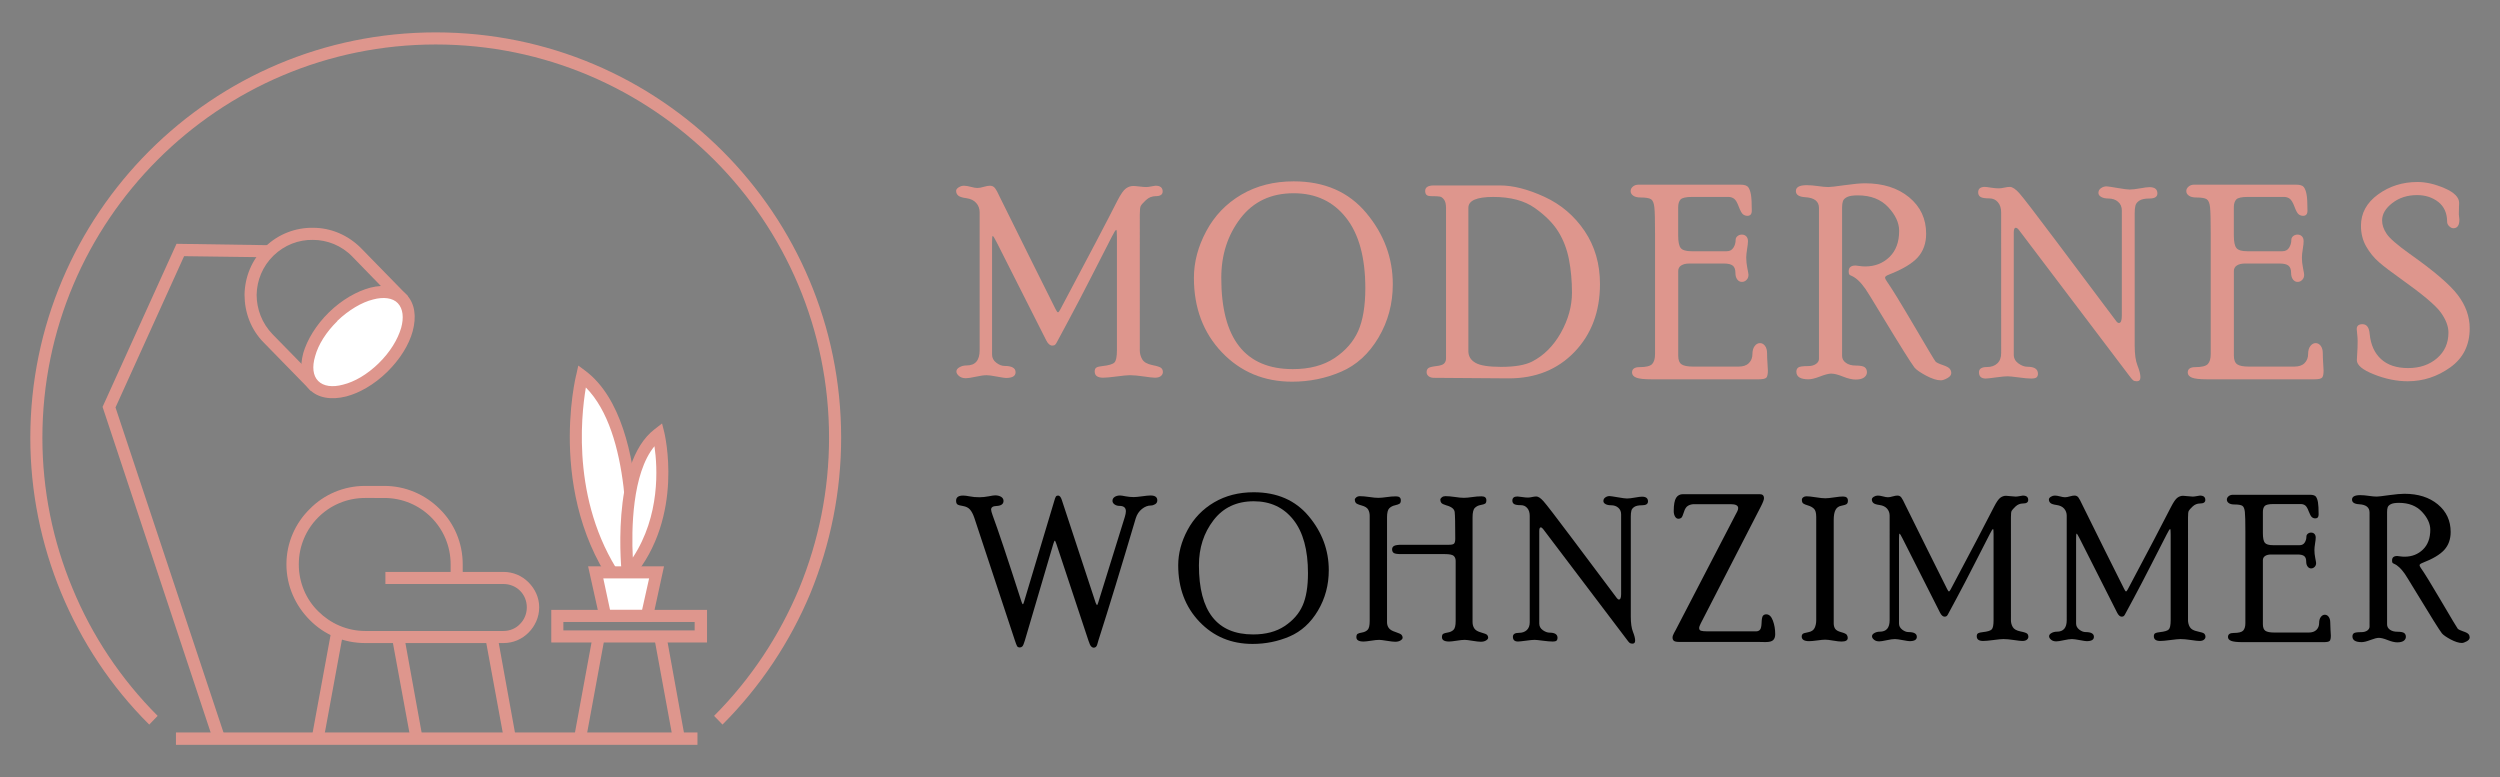 <?xml version="1.0" encoding="utf-8"?>
<!-- Generator: Adobe Illustrator 16.0.0, SVG Export Plug-In . SVG Version: 6.00 Build 0)  -->
<!DOCTYPE svg PUBLIC "-//W3C//DTD SVG 1.1//EN" "http://www.w3.org/Graphics/SVG/1.1/DTD/svg11.dtd">
<svg version="1.1" id="Calque_1" xmlns="http://www.w3.org/2000/svg" xmlns:xlink="http://www.w3.org/1999/xlink" x="0px" y="0px"
	 width="193px" height="60px" viewBox="0 0 193 60" enable-background="new 0 0 193 60" xml:space="preserve">
<rect x="0" y="0" width="193" height="60" fill="#808080" stroke="none"/>
<g>
	<g>
		<g>
			<path fill="#DE968D" d="M87.99,27.008c0,0.279,0.064,0.527,0.194,0.738c0.129,0.215,0.389,0.361,0.78,0.44
				c0.391,0.076,0.624,0.156,0.699,0.239c0.074,0.08,0.112,0.178,0.112,0.294c0,0.123-0.053,0.228-0.157,0.313
				c-0.106,0.085-0.257,0.126-0.454,0.126c-0.149,0-0.438-0.031-0.866-0.096c-0.427-0.063-0.783-0.097-1.068-0.097
				c-0.19,0-0.529,0.033-1.018,0.097c-0.489,0.064-0.839,0.096-1.049,0.096c-0.434,0-0.652-0.159-0.652-0.479
				c0-0.154,0.048-0.259,0.144-0.311c0.095-0.052,0.244-0.088,0.449-0.107c0.496-0.054,0.807-0.147,0.934-0.279
				c0.126-0.132,0.189-0.444,0.189-0.932v-8.745c0-0.374-0.019-0.561-0.052-0.561c-0.049,0-0.165,0.181-0.346,0.54l-1.579,3.087
				c-0.66,1.291-1.258,2.438-1.798,3.439c-0.541,1.003-0.829,1.541-0.867,1.615c-0.037,0.074-0.08,0.136-0.128,0.186
				c-0.047,0.046-0.123,0.068-0.224,0.068c-0.171,0-0.324-0.131-0.46-0.397l-3.81-7.539c-0.177-0.353-0.285-0.53-0.326-0.53
				c-0.034,0-0.05,0.178-0.05,0.53v8.632c0,0.253,0.108,0.459,0.326,0.627c0.218,0.166,0.429,0.248,0.633,0.248
				c0.57,0,0.856,0.163,0.856,0.485c0,0.297-0.248,0.444-0.745,0.444c-0.081,0-0.311-0.036-0.688-0.105
				c-0.377-0.073-0.644-0.108-0.801-0.108c-0.204,0-0.484,0.038-0.841,0.117c-0.357,0.078-0.611,0.116-0.76,0.116
				c-0.218,0-0.395-0.056-0.531-0.17c-0.136-0.113-0.203-0.231-0.203-0.355c0-0.125,0.08-0.232,0.239-0.323
				c0.16-0.094,0.346-0.139,0.556-0.139c0.668,0,1-0.394,1-1.173V16.386c0-0.277-0.088-0.518-0.265-0.718
				c-0.176-0.201-0.429-0.323-0.754-0.367c-0.327-0.044-0.541-0.113-0.643-0.209c-0.102-0.095-0.153-0.215-0.153-0.357
				c0-0.102,0.067-0.192,0.199-0.274c0.133-0.082,0.267-0.123,0.403-0.123c0.144,0,0.32,0.029,0.53,0.086
				c0.212,0.059,0.382,0.088,0.511,0.088s0.292-0.029,0.489-0.088c0.199-0.057,0.358-0.086,0.48-0.086
				c0.164,0,0.295,0.064,0.393,0.194c0.099,0.128,0.237,0.388,0.414,0.774l2.317,4.673l1.94,3.887
				c0.081,0.163,0.143,0.244,0.184,0.244c0.047,0,0.108-0.074,0.183-0.224c2.101-3.945,3.572-6.747,4.414-8.406
				c0.252-0.489,0.467-0.799,0.648-0.928c0.179-0.13,0.371-0.194,0.576-0.194c0.094,0,0.254,0.014,0.478,0.041
				c0.224,0.026,0.395,0.041,0.51,0.041c0.108,0,0.246-0.018,0.413-0.052c0.166-0.034,0.271-0.051,0.312-0.051
				c0.366,0,0.55,0.148,0.55,0.444c0,0.241-0.177,0.362-0.531,0.362c-0.292,0-0.548,0.104-0.765,0.31
				c-0.218,0.207-0.351,0.356-0.397,0.448c-0.048,0.093-0.072,0.312-0.072,0.657V27.008z"/>
			<path fill="#DE968D" d="M99.873,14c2.381,0,4.25,0.817,5.61,2.448c1.361,1.632,2.041,3.466,2.041,5.499
				c0,1.503-0.369,2.877-1.107,4.121s-1.699,2.122-2.887,2.631c-1.187,0.511-2.446,0.767-3.78,0.767
				c-2.169,0-3.975-0.756-5.417-2.264c-1.441-1.511-2.163-3.429-2.163-5.755c0-1.218,0.319-2.421,0.959-3.61
				c0.639-1.191,1.541-2.127,2.708-2.812C97.004,14.343,98.349,14,99.873,14z M99.811,28.496c1.282,0,2.349-0.281,3.205-0.847
				c0.854-0.566,1.465-1.264,1.834-2.089c0.367-0.829,0.553-1.931,0.553-3.308c0-2.376-0.498-4.193-1.494-5.449
				c-0.994-1.257-2.339-1.885-4.036-1.885c-1.751,0-3.12,0.646-4.109,1.937c-0.987,1.289-1.481,2.82-1.481,4.592
				C94.282,26.146,96.125,28.496,99.811,28.496z"/>
			<path fill="#DE968D" d="M115.793,14.316c1.021,0,2.17,0.294,3.445,0.882c1.275,0.589,2.305,1.468,3.096,2.639
				c0.787,1.169,1.184,2.532,1.184,4.089c0,2.122-0.652,3.866-1.957,5.234c-1.307,1.366-3.002,2.05-5.082,2.05l-5.783-0.042
				c-0.158,0-0.289-0.037-0.398-0.117c-0.109-0.081-0.164-0.189-0.164-0.324c0-0.119,0.037-0.216,0.113-0.29
				c0.074-0.077,0.277-0.132,0.611-0.172c0.332-0.035,0.545-0.107,0.637-0.211c0.094-0.104,0.139-0.237,0.139-0.392V16.08
				c0-0.306-0.049-0.526-0.148-0.662c-0.098-0.136-0.205-0.216-0.316-0.24c-0.111-0.023-0.328-0.034-0.648-0.034
				c-0.195,0-0.328-0.033-0.396-0.099s-0.102-0.168-0.102-0.305c0-0.283,0.225-0.424,0.674-0.424H115.793z M113.357,27.101
				c0,0.394,0.18,0.695,0.543,0.905c0.359,0.211,1.023,0.316,1.992,0.316c1.051,0,1.844-0.135,2.383-0.408
				c0.912-0.468,1.654-1.21,2.227-2.229c0.568-1.018,0.854-2.05,0.854-3.096c0-0.904-0.078-1.754-0.23-2.551
				c-0.154-0.799-0.43-1.519-0.828-2.16c-0.4-0.642-1.002-1.248-1.807-1.818c-0.803-0.57-1.877-0.856-3.209-0.856
				c-1.285,0-1.924,0.279-1.924,0.836V27.101z"/>
			<path fill="#DE968D" d="M134.223,28.301c0.348,0,0.613-0.089,0.793-0.273c0.18-0.182,0.271-0.415,0.271-0.698
				c0-0.257,0.059-0.464,0.174-0.615c0.115-0.15,0.25-0.227,0.406-0.227c0.158,0,0.289,0.071,0.393,0.214
				c0.105,0.142,0.158,0.334,0.158,0.569c0,0.241,0.01,0.496,0.031,0.771c0.021,0.275,0.031,0.465,0.031,0.566
				c0,0.279-0.041,0.462-0.117,0.545c-0.08,0.087-0.281,0.13-0.609,0.13h-8.25c-0.578,0-0.977-0.043-1.189-0.131
				c-0.215-0.089-0.322-0.221-0.322-0.395c0-0.276,0.195-0.414,0.582-0.414c0.496,0,0.82-0.08,0.971-0.239
				c0.148-0.161,0.223-0.414,0.223-0.76v-9.335c0-1.006-0.016-1.673-0.051-1.998c-0.035-0.327-0.119-0.537-0.254-0.628
				c-0.137-0.093-0.41-0.138-0.816-0.138c-0.244,0-0.436-0.047-0.564-0.14c-0.135-0.093-0.199-0.211-0.199-0.355
				c0-0.13,0.055-0.246,0.172-0.345c0.115-0.1,0.264-0.15,0.438-0.15h7.855c0.314,0,0.518,0.065,0.613,0.194
				s0.164,0.319,0.209,0.571c0.043,0.252,0.066,0.666,0.066,1.245c0,0.265-0.113,0.396-0.338,0.396
				c-0.129,0-0.242-0.039-0.342-0.117c-0.098-0.08-0.207-0.277-0.328-0.596c-0.115-0.318-0.24-0.522-0.365-0.612
				c-0.127-0.088-0.271-0.134-0.436-0.134h-2.801c-0.471,0-0.768,0.067-0.891,0.2c-0.121,0.133-0.182,0.332-0.182,0.599v2.157
				c0,0.505,0.066,0.837,0.203,0.997c0.135,0.16,0.412,0.24,0.828,0.24h2.721c0.225,0,0.393-0.09,0.51-0.27
				c0.117-0.181,0.174-0.383,0.174-0.607c0-0.115,0.049-0.213,0.145-0.291c0.094-0.078,0.205-0.117,0.336-0.117
				c0.135,0,0.248,0.044,0.336,0.132s0.135,0.214,0.135,0.377c0,0.143-0.025,0.348-0.068,0.614
				c-0.043,0.269-0.066,0.487-0.066,0.657c0,0.258,0.029,0.529,0.086,0.813c0.061,0.285,0.088,0.458,0.088,0.52
				c0,0.155-0.051,0.285-0.152,0.386c-0.102,0.103-0.223,0.153-0.357,0.153c-0.145,0-0.264-0.063-0.357-0.188
				c-0.096-0.126-0.143-0.298-0.143-0.516c0-0.259-0.068-0.442-0.205-0.552c-0.137-0.108-0.361-0.162-0.676-0.162h-2.697
				c-0.246,0-0.447,0.049-0.604,0.147c-0.158,0.099-0.234,0.244-0.234,0.434v6.517c0,0.342,0.086,0.568,0.26,0.685
				c0.174,0.117,0.471,0.173,0.895,0.173H134.223z"/>
			<path fill="#DE968D" d="M140.426,16.063c0-0.518-0.352-0.797-1.055-0.838c-0.488-0.027-0.729-0.186-0.729-0.475
				c0-0.303,0.277-0.454,0.834-0.454c0.264,0,0.557,0.024,0.877,0.071c0.318,0.048,0.592,0.072,0.814,0.072
				c0.15,0,0.563-0.048,1.242-0.144c0.682-0.096,1.203-0.144,1.57-0.144c1.398,0,2.535,0.362,3.41,1.084
				c0.873,0.722,1.309,1.658,1.309,2.809c0,0.735-0.217,1.344-0.646,1.824c-0.434,0.479-1.176,0.924-2.23,1.333
				c-0.197,0.075-0.297,0.153-0.297,0.235c0,0.055,0.041,0.142,0.125,0.265c0.373,0.53,1.078,1.679,2.115,3.442
				c1.035,1.766,1.586,2.687,1.656,2.765c0.066,0.076,0.248,0.168,0.541,0.266c0.293,0.099,0.479,0.196,0.557,0.294
				c0.078,0.099,0.119,0.208,0.119,0.329c0,0.153-0.105,0.289-0.309,0.399c-0.203,0.111-0.367,0.166-0.49,0.166
				c-0.313,0-0.693-0.123-1.145-0.362c-0.447-0.239-0.744-0.446-0.889-0.616c-0.264-0.34-1.133-1.726-2.605-4.156
				c-0.686-1.135-1.08-1.773-1.182-1.915c-0.369-0.53-0.73-0.87-1.082-1.02c-0.09-0.034-0.148-0.07-0.176-0.108
				s-0.041-0.118-0.041-0.243c0-0.296,0.176-0.443,0.529-0.443c0.033,0,0.129,0.011,0.283,0.034
				c0.158,0.025,0.311,0.037,0.461,0.037c0.746,0,1.371-0.242,1.871-0.726c0.502-0.483,0.752-1.158,0.752-2.023
				c0-0.613-0.281-1.225-0.846-1.83s-1.348-0.909-2.346-0.909c-0.375,0-0.648,0.043-0.822,0.127
				c-0.174,0.085-0.283,0.191-0.326,0.317s-0.066,0.291-0.066,0.495v11.443c0,0.225,0.098,0.406,0.293,0.545
				c0.195,0.143,0.449,0.212,0.764,0.212c0.342,0,0.57,0.043,0.688,0.129c0.115,0.088,0.174,0.217,0.174,0.385
				c0,0.163-0.074,0.297-0.219,0.404c-0.146,0.108-0.365,0.162-0.656,0.162c-0.266,0-0.592-0.075-0.973-0.228
				c-0.385-0.156-0.689-0.231-0.912-0.231c-0.189,0-0.475,0.073-0.855,0.22c-0.381,0.146-0.678,0.22-0.895,0.22
				c-0.625,0-0.939-0.195-0.939-0.585c0-0.151,0.053-0.259,0.152-0.329c0.104-0.072,0.355-0.107,0.762-0.107
				c0.244,0,0.441-0.054,0.598-0.163c0.156-0.108,0.234-0.242,0.234-0.397V16.063z"/>
			<path fill="#DE968D" d="M163.805,16.244c0-0.278-0.096-0.501-0.291-0.668c-0.191-0.166-0.438-0.25-0.738-0.25
				c-0.23,0-0.418-0.04-0.561-0.121c-0.143-0.08-0.217-0.185-0.217-0.313c0-0.155,0.068-0.277,0.201-0.368
				c0.131-0.092,0.277-0.137,0.43-0.137c0.084,0,0.359,0.041,0.832,0.123c0.471,0.081,0.785,0.122,0.941,0.122
				c0.201,0,0.473-0.03,0.809-0.091c0.336-0.063,0.578-0.093,0.729-0.093c0.406,0,0.611,0.161,0.611,0.484
				c0,0.262-0.205,0.393-0.613,0.393c-0.354,0-0.613,0.055-0.779,0.163c-0.168,0.109-0.27,0.24-0.307,0.394
				c-0.037,0.152-0.055,0.348-0.055,0.587v10.188c0,0.683,0.072,1.205,0.221,1.572c0.146,0.368,0.221,0.663,0.221,0.888
				c0,0.213-0.09,0.316-0.273,0.316c-0.129,0-0.227-0.026-0.297-0.083c-0.066-0.056-0.168-0.176-0.305-0.364l-8.504-11.232
				c-0.088-0.115-0.172-0.172-0.244-0.172c-0.104,0-0.154,0.127-0.154,0.386v9.41c0,0.284,0.123,0.511,0.363,0.681
				s0.469,0.253,0.686,0.253c0.547,0,0.818,0.18,0.818,0.537c0,0.111-0.029,0.199-0.092,0.269c-0.061,0.067-0.203,0.104-0.428,0.104
				c-0.217,0-0.543-0.027-0.977-0.088c-0.434-0.057-0.715-0.085-0.846-0.085c-0.176,0-0.475,0.028-0.895,0.085
				c-0.422,0.061-0.686,0.088-0.795,0.088c-0.346,0-0.52-0.162-0.52-0.485c0-0.268,0.205-0.403,0.613-0.403
				c0.332,0,0.6-0.091,0.799-0.278c0.203-0.186,0.301-0.453,0.301-0.798V16.404c0-0.332-0.082-0.596-0.254-0.793
				c-0.17-0.197-0.383-0.295-0.641-0.295c-0.348,0-0.582-0.037-0.699-0.114c-0.121-0.075-0.18-0.192-0.18-0.35
				c0-0.283,0.172-0.424,0.518-0.424c0.063,0,0.215,0.019,0.457,0.057c0.246,0.037,0.451,0.057,0.611,0.057
				c0.123,0,0.268-0.02,0.434-0.057c0.166-0.038,0.305-0.057,0.422-0.057c0.197,0,0.441,0.16,0.729,0.479
				c0.287,0.32,1.277,1.607,2.967,3.862l4.512,6.014c0.074,0.103,0.146,0.152,0.217,0.152c0.148,0,0.223-0.184,0.223-0.551V16.244z"
				/>
			<path fill="#DE968D" d="M177.123,28.301c0.348,0,0.611-0.089,0.793-0.273c0.18-0.182,0.271-0.415,0.271-0.698
				c0-0.257,0.057-0.464,0.172-0.615c0.117-0.15,0.252-0.227,0.41-0.227c0.156,0,0.285,0.071,0.393,0.214
				c0.105,0.142,0.158,0.334,0.158,0.569c0,0.241,0.01,0.496,0.029,0.771c0.02,0.275,0.031,0.465,0.031,0.566
				c0,0.279-0.039,0.462-0.117,0.545c-0.08,0.087-0.281,0.13-0.607,0.13h-8.254c-0.578,0-0.975-0.043-1.186-0.131
				c-0.217-0.089-0.322-0.221-0.322-0.395c0-0.276,0.193-0.414,0.582-0.414c0.494,0,0.818-0.08,0.969-0.239
				c0.148-0.161,0.223-0.414,0.223-0.76v-9.335c0-1.006-0.016-1.673-0.051-1.998c-0.033-0.327-0.119-0.537-0.256-0.628
				c-0.135-0.093-0.406-0.138-0.814-0.138c-0.246,0-0.434-0.047-0.566-0.14s-0.199-0.211-0.199-0.355
				c0-0.13,0.059-0.246,0.174-0.345c0.115-0.1,0.262-0.15,0.439-0.15h7.854c0.314,0,0.518,0.065,0.611,0.194
				s0.166,0.319,0.209,0.571c0.047,0.252,0.068,0.666,0.068,1.245c0,0.265-0.113,0.396-0.338,0.396
				c-0.129,0-0.242-0.039-0.342-0.117c-0.1-0.08-0.209-0.277-0.326-0.596c-0.119-0.318-0.242-0.522-0.369-0.612
				c-0.125-0.088-0.271-0.134-0.434-0.134h-2.801c-0.471,0-0.768,0.067-0.889,0.2c-0.123,0.133-0.186,0.332-0.186,0.599v2.157
				c0,0.505,0.068,0.837,0.207,0.997c0.135,0.16,0.41,0.24,0.826,0.24h2.721c0.223,0,0.395-0.09,0.512-0.27
				c0.113-0.181,0.174-0.383,0.174-0.607c0-0.115,0.045-0.213,0.141-0.291s0.209-0.117,0.338-0.117c0.137,0,0.248,0.044,0.336,0.132
				s0.133,0.214,0.133,0.377c0,0.143-0.021,0.348-0.066,0.614c-0.043,0.269-0.066,0.487-0.066,0.657
				c0,0.258,0.027,0.529,0.088,0.813c0.057,0.285,0.086,0.458,0.086,0.52c0,0.155-0.051,0.285-0.154,0.386
				c-0.1,0.103-0.219,0.153-0.355,0.153c-0.143,0-0.262-0.063-0.355-0.188c-0.096-0.126-0.145-0.298-0.145-0.516
				c0-0.259-0.068-0.442-0.205-0.552c-0.135-0.108-0.361-0.162-0.676-0.162h-2.697c-0.246,0-0.447,0.049-0.604,0.147
				c-0.158,0.099-0.236,0.244-0.236,0.434v6.517c0,0.342,0.088,0.568,0.262,0.685c0.174,0.117,0.473,0.173,0.893,0.173H177.123z"/>
			<path fill="#DE968D" d="M183.898,17.017c0,0.34,0.115,0.685,0.35,1.033c0.232,0.351,0.83,0.868,1.791,1.555
				c1.857,1.311,3.094,2.367,3.705,3.173c0.611,0.805,0.916,1.663,0.916,2.572c0,1.292-0.498,2.293-1.496,3.01
				c-1.004,0.717-2.098,1.074-3.287,1.074c-0.842,0-1.709-0.174-2.596-0.526c-0.889-0.348-1.332-0.717-1.332-1.104
				c0-0.097,0.012-0.274,0.029-0.537c0.021-0.261,0.031-0.589,0.031-0.984c0-0.136-0.012-0.302-0.035-0.495
				s-0.035-0.321-0.035-0.382c0-0.251,0.148-0.378,0.443-0.378c0.33,0,0.516,0.253,0.557,0.755c0.08,0.831,0.373,1.476,0.877,1.938
				c0.504,0.462,1.199,0.695,2.092,0.695c0.896,0,1.641-0.254,2.229-0.759c0.588-0.508,0.883-1.167,0.883-1.983
				c0-0.488-0.197-1.007-0.596-1.558c-0.396-0.55-1.438-1.423-3.119-2.618c-0.693-0.489-1.24-0.906-1.637-1.249
				s-0.73-0.751-0.998-1.22c-0.27-0.469-0.404-1.002-0.404-1.602c0-0.973,0.441-1.778,1.32-2.418
				c0.881-0.639,1.895-0.959,3.047-0.959c0.652,0,1.352,0.162,2.096,0.484c0.746,0.324,1.117,0.703,1.117,1.139
				c0,0.061-0.006,0.157-0.012,0.29s-0.012,0.328-0.012,0.587c0,0.067,0.016,0.2,0.043,0.398c0,0.447-0.154,0.672-0.463,0.672
				c-0.111,0-0.219-0.052-0.326-0.157s-0.158-0.218-0.158-0.341c0-0.664-0.229-1.173-0.678-1.529
				c-0.449-0.354-1.002-0.532-1.648-0.532c-0.74,0-1.375,0.204-1.902,0.611S183.898,16.527,183.898,17.017z"/>
		</g>
		<g>
			<path d="M84.588,46.546l0.092,0.17c0.031,0,0.063-0.062,0.099-0.185l2.055-6.617c0.056-0.183,0.084-0.329,0.084-0.444
				c0-0.277-0.164-0.416-0.495-0.416c-0.149,0-0.276-0.038-0.382-0.115c-0.105-0.076-0.158-0.169-0.158-0.275
				c0-0.128,0.057-0.229,0.17-0.303c0.111-0.073,0.25-0.11,0.416-0.11c0.078,0,0.218,0.021,0.423,0.063
				c0.206,0.039,0.417,0.06,0.632,0.06c0.14,0,0.354-0.021,0.644-0.06c0.291-0.042,0.507-0.063,0.651-0.063
				c0.349,0,0.524,0.125,0.524,0.374c0,0.133-0.055,0.234-0.166,0.299c-0.111,0.066-0.221,0.1-0.329,0.1
				c-0.237,0-0.467,0.088-0.692,0.268c-0.223,0.179-0.382,0.416-0.475,0.713c-1.107,3.741-2.068,6.883-2.881,9.425l-0.093,0.324
				C84.663,49.916,84.572,50,84.439,50c-0.072,0-0.14-0.031-0.201-0.094c-0.063-0.062-0.131-0.211-0.208-0.447l-2.476-7.464
				c-0.057-0.169-0.098-0.253-0.124-0.253s-0.064,0.084-0.116,0.253l-2.198,7.464c-0.072,0.24-0.135,0.388-0.19,0.444
				c-0.056,0.054-0.121,0.08-0.192,0.08c-0.106,0-0.179-0.035-0.216-0.104c-0.04-0.067-0.097-0.221-0.173-0.451l-3.128-9.456
				c-0.098-0.283-0.209-0.495-0.336-0.637c-0.126-0.142-0.302-0.229-0.529-0.268c-0.228-0.034-0.374-0.077-0.44-0.127
				c-0.067-0.05-0.101-0.145-0.101-0.284c0-0.266,0.183-0.398,0.547-0.398c0.124,0,0.294,0.021,0.512,0.064
				c0.219,0.045,0.469,0.066,0.752,0.066c0.216,0,0.449-0.025,0.701-0.072c0.251-0.05,0.418-0.074,0.5-0.074
				c0.186,0,0.339,0.039,0.463,0.113c0.124,0.077,0.186,0.183,0.186,0.316c0,0.242-0.181,0.374-0.541,0.391
				c-0.279,0.008-0.417,0.101-0.417,0.277c0,0.082,0.041,0.236,0.123,0.462c0.381,1.019,1.125,3.237,2.228,6.667
				c0.041,0.118,0.074,0.178,0.1,0.178c0.025,0,0.053-0.053,0.084-0.163l2.34-7.809c0.046-0.169,0.087-0.282,0.124-0.336
				c0.036-0.053,0.093-0.081,0.17-0.081c0.118,0,0.213,0.11,0.286,0.331L84.588,46.546z"/>
			<path d="M96.789,38.002c1.803,0,3.218,0.618,4.249,1.854c1.03,1.235,1.544,2.623,1.544,4.164c0,1.138-0.277,2.178-0.836,3.12
				s-1.289,1.606-2.187,1.992c-0.899,0.387-1.852,0.579-2.862,0.579c-1.642,0-3.009-0.57-4.101-1.713
				c-1.092-1.144-1.638-2.597-1.638-4.357c0-0.922,0.242-1.835,0.726-2.736c0.484-0.899,1.168-1.608,2.051-2.126
				C94.618,38.261,95.636,38.002,96.789,38.002z M96.743,48.979c0.97,0,1.78-0.214,2.426-0.642c0.647-0.429,1.111-0.956,1.389-1.582
				c0.28-0.626,0.418-1.461,0.418-2.503c0-1.8-0.376-3.176-1.129-4.127c-0.754-0.951-1.772-1.427-3.057-1.427
				c-1.326,0-2.362,0.49-3.11,1.467c-0.749,0.976-1.123,2.135-1.123,3.477C92.556,47.2,93.952,48.979,96.743,48.979z"/>
			<path d="M107.078,48.038c0,0.159,0.041,0.303,0.127,0.431c0.084,0.13,0.258,0.236,0.521,0.32c0.262,0.087,0.42,0.159,0.475,0.223
				c0.053,0.063,0.082,0.135,0.082,0.219c0,0.073-0.055,0.145-0.162,0.212c-0.109,0.067-0.244,0.101-0.408,0.101
				c-0.129,0-0.342-0.024-0.637-0.072c-0.295-0.049-0.494-0.074-0.598-0.074c-0.154,0-0.365,0.021-0.637,0.066
				c-0.268,0.042-0.461,0.063-0.574,0.063c-0.369,0-0.555-0.11-0.555-0.335c0-0.129,0.031-0.217,0.094-0.259
				c0.063-0.04,0.178-0.076,0.348-0.104c0.17-0.027,0.311-0.095,0.42-0.199c0.111-0.105,0.166-0.334,0.166-0.684v-8.128
				c0-0.175-0.037-0.335-0.115-0.474c-0.078-0.142-0.244-0.248-0.498-0.318c-0.256-0.069-0.408-0.137-0.461-0.205
				c-0.051-0.068-0.076-0.147-0.076-0.243c0-0.061,0.039-0.123,0.115-0.184c0.078-0.058,0.17-0.089,0.277-0.089
				c0.201,0,0.445,0.023,0.732,0.064c0.289,0.044,0.518,0.065,0.686,0.065c0.176,0,0.391-0.02,0.645-0.057
				c0.254-0.039,0.496-0.058,0.729-0.058c0.246,0,0.369,0.102,0.369,0.304c0,0.13-0.031,0.218-0.098,0.262
				c-0.063,0.044-0.182,0.086-0.357,0.126c-0.176,0.038-0.32,0.115-0.438,0.231c-0.115,0.115-0.172,0.349-0.172,0.698V48.038z
				 M113.682,48.038c0,0.175,0.043,0.331,0.131,0.47c0.088,0.14,0.264,0.246,0.525,0.317c0.264,0.072,0.42,0.136,0.471,0.194
				c0.051,0.058,0.078,0.127,0.078,0.211c0,0.073-0.057,0.145-0.162,0.212c-0.107,0.067-0.244,0.101-0.408,0.101
				c-0.129,0-0.342-0.024-0.637-0.072c-0.295-0.049-0.494-0.074-0.598-0.074c-0.154,0-0.365,0.021-0.635,0.066
				c-0.27,0.042-0.461,0.063-0.574,0.063c-0.369,0-0.555-0.11-0.555-0.335c0-0.129,0.031-0.217,0.096-0.259
				c0.064-0.04,0.184-0.076,0.359-0.104c0.176-0.027,0.318-0.095,0.432-0.199c0.115-0.108,0.172-0.334,0.172-0.686v-4.642
				c0-0.165-0.051-0.293-0.152-0.388c-0.102-0.09-0.328-0.137-0.686-0.137h-3.395c-0.287,0-0.473-0.031-0.553-0.092
				c-0.082-0.061-0.121-0.154-0.121-0.276c0-0.121,0.053-0.212,0.158-0.267c0.107-0.056,0.299-0.085,0.578-0.085h3.666
				c0.201,0,0.332-0.032,0.387-0.097c0.057-0.063,0.086-0.188,0.086-0.365c0-1.135-0.014-1.82-0.043-2.062
				c-0.029-0.239-0.244-0.412-0.646-0.519c-0.209-0.063-0.34-0.128-0.389-0.196c-0.049-0.067-0.074-0.147-0.074-0.242
				c0-0.061,0.039-0.123,0.117-0.184c0.076-0.06,0.17-0.089,0.277-0.089c0.199,0,0.443,0.023,0.732,0.064
				c0.287,0.044,0.514,0.065,0.686,0.065c0.176,0,0.389-0.02,0.643-0.057c0.254-0.039,0.498-0.058,0.73-0.058
				c0.246,0,0.369,0.102,0.369,0.304c0,0.13-0.031,0.217-0.094,0.259c-0.063,0.041-0.18,0.077-0.355,0.108
				c-0.174,0.031-0.32,0.104-0.439,0.22c-0.119,0.116-0.178,0.361-0.178,0.73V48.038z"/>
			<path d="M125.15,39.701c0-0.211-0.074-0.378-0.221-0.505c-0.146-0.128-0.332-0.19-0.561-0.19c-0.174,0-0.316-0.03-0.424-0.092
				c-0.109-0.058-0.162-0.14-0.162-0.235c0-0.118,0.049-0.21,0.15-0.279c0.1-0.069,0.209-0.103,0.326-0.103
				c0.063,0,0.271,0.031,0.629,0.092c0.355,0.063,0.594,0.095,0.713,0.095c0.156,0,0.357-0.025,0.613-0.071
				c0.254-0.048,0.438-0.069,0.551-0.069c0.307,0,0.461,0.122,0.461,0.364c0,0.201-0.154,0.299-0.461,0.299
				c-0.27,0-0.465,0.042-0.592,0.124c-0.127,0.083-0.205,0.183-0.23,0.298c-0.029,0.117-0.045,0.264-0.045,0.445v7.715
				c0,0.515,0.055,0.912,0.168,1.189c0.111,0.279,0.168,0.505,0.168,0.673c0,0.16-0.068,0.239-0.207,0.239
				c-0.096,0-0.172-0.021-0.223-0.063c-0.053-0.042-0.129-0.137-0.23-0.277l-6.441-8.504c-0.066-0.088-0.129-0.132-0.186-0.132
				c-0.078,0-0.115,0.098-0.115,0.294v7.125c0,0.216,0.092,0.387,0.273,0.515c0.184,0.128,0.357,0.192,0.523,0.192
				c0.41,0,0.615,0.135,0.615,0.406c0,0.083-0.023,0.151-0.068,0.203c-0.047,0.053-0.154,0.077-0.324,0.077
				c-0.164,0-0.41-0.021-0.738-0.063c-0.332-0.045-0.543-0.066-0.643-0.066c-0.133,0-0.357,0.021-0.676,0.066
				c-0.32,0.042-0.52,0.063-0.604,0.063c-0.26,0-0.393-0.12-0.393-0.367c0-0.202,0.156-0.304,0.465-0.304
				c0.252,0,0.453-0.07,0.607-0.211c0.15-0.141,0.227-0.343,0.227-0.604v-8.218c0-0.251-0.064-0.452-0.193-0.601
				S117.611,39,117.418,39c-0.264,0-0.441-0.029-0.529-0.088c-0.09-0.055-0.135-0.146-0.135-0.264c0-0.215,0.131-0.32,0.393-0.32
				c0.045,0,0.162,0.014,0.348,0.041c0.184,0.028,0.338,0.043,0.459,0.043c0.094,0,0.203-0.015,0.328-0.043
				c0.127-0.027,0.232-0.041,0.32-0.041c0.15,0,0.334,0.119,0.551,0.362c0.219,0.241,0.967,1.216,2.25,2.925l3.414,4.553
				c0.057,0.076,0.111,0.116,0.164,0.116c0.113,0,0.17-0.141,0.17-0.417V39.701z"/>
			<path d="M135.561,48.741c0.129,0,0.232-0.041,0.305-0.121c0.076-0.079,0.119-0.263,0.129-0.549
				c0.008-0.285,0.047-0.465,0.107-0.537c0.063-0.071,0.146-0.108,0.254-0.108c0.219,0,0.389,0.16,0.508,0.478
				c0.121,0.318,0.182,0.671,0.182,1.056c0,0.199-0.051,0.35-0.154,0.453c-0.104,0.103-0.297,0.154-0.58,0.154
				c-0.057,0-0.143-0.001-0.26-0.003c-0.113-0.003-0.201-0.006-0.256-0.006h-6.127c-0.232,0-0.381-0.029-0.449-0.088
				c-0.066-0.061-0.1-0.144-0.1-0.245c0-0.1,0.037-0.214,0.111-0.348c0.076-0.131,0.121-0.214,0.135-0.246l4.635-8.93
				c0.012-0.025,0.043-0.089,0.102-0.191c0.057-0.103,0.084-0.198,0.084-0.287c0-0.2-0.195-0.301-0.584-0.301h-2.814
				c-0.174,0-0.332,0.04-0.471,0.121c-0.139,0.078-0.246,0.242-0.32,0.489c-0.076,0.248-0.143,0.396-0.203,0.444
				c-0.059,0.048-0.129,0.073-0.215,0.073c-0.113,0-0.205-0.06-0.268-0.174c-0.066-0.115-0.1-0.254-0.1-0.414
				c0-0.492,0.063-0.835,0.182-1.027c0.121-0.189,0.299-0.284,0.531-0.284h5.922c0.223,0,0.332,0.104,0.332,0.315
				c0,0.114-0.08,0.324-0.238,0.633l-4.641,9.023c-0.084,0.165-0.125,0.284-0.125,0.362c0,0.114,0.049,0.185,0.15,0.213
				s0.256,0.044,0.469,0.044H135.561z"/>
			<path d="M140.211,39.886c0-0.3-0.059-0.503-0.176-0.614c-0.113-0.11-0.264-0.192-0.445-0.246
				c-0.184-0.054-0.311-0.105-0.381-0.158c-0.068-0.052-0.104-0.146-0.104-0.282c0-0.078,0.035-0.143,0.104-0.194
				c0.07-0.053,0.152-0.078,0.244-0.078c0.158,0,0.4,0.025,0.725,0.076c0.322,0.053,0.568,0.077,0.738,0.077
				c0.156,0,0.383-0.022,0.684-0.069s0.525-0.068,0.676-0.068c0.254,0,0.383,0.105,0.383,0.32c0,0.129-0.031,0.219-0.102,0.265
				c-0.064,0.047-0.201,0.091-0.408,0.13c-0.205,0.037-0.355,0.146-0.447,0.322c-0.094,0.178-0.139,0.435-0.139,0.773v7.994
				c0,0.148,0.033,0.279,0.104,0.396s0.225,0.206,0.463,0.271c0.24,0.063,0.387,0.132,0.438,0.202
				c0.051,0.068,0.078,0.149,0.078,0.245c0,0.188-0.16,0.28-0.479,0.28c-0.145,0-0.355-0.023-0.633-0.071
				c-0.277-0.049-0.488-0.074-0.633-0.074c-0.135,0-0.338,0.02-0.611,0.059c-0.275,0.037-0.48,0.056-0.621,0.056
				c-0.387,0-0.578-0.12-0.578-0.366c0-0.066,0.021-0.127,0.063-0.18c0.041-0.052,0.188-0.101,0.438-0.144
				c0.248-0.045,0.414-0.154,0.498-0.331c0.082-0.178,0.123-0.375,0.123-0.599V39.886z"/>
			<path d="M155.242,47.854c0,0.209,0.047,0.396,0.146,0.559c0.096,0.163,0.293,0.271,0.59,0.332
				c0.297,0.059,0.473,0.119,0.529,0.182c0.057,0.061,0.084,0.137,0.084,0.223c0,0.094-0.039,0.172-0.119,0.236
				s-0.193,0.096-0.342,0.096c-0.115,0-0.334-0.022-0.656-0.072c-0.324-0.049-0.594-0.074-0.809-0.074
				c-0.146,0-0.4,0.025-0.771,0.074c-0.371,0.05-0.635,0.072-0.795,0.072c-0.328,0-0.494-0.12-0.494-0.363
				c0-0.116,0.037-0.195,0.109-0.234s0.184-0.065,0.34-0.082c0.375-0.041,0.611-0.109,0.707-0.213
				c0.096-0.098,0.143-0.335,0.143-0.705v-6.621c0-0.282-0.012-0.424-0.041-0.424c-0.037,0-0.123,0.137-0.26,0.408l-1.197,2.338
				c-0.498,0.979-0.951,1.846-1.359,2.605c-0.41,0.759-0.629,1.165-0.656,1.221c-0.029,0.058-0.061,0.104-0.096,0.14
				c-0.039,0.036-0.094,0.055-0.172,0.055c-0.129,0-0.244-0.103-0.348-0.302l-2.885-5.707c-0.133-0.269-0.217-0.402-0.246-0.402
				c-0.027,0-0.041,0.134-0.041,0.402v6.535c0,0.191,0.084,0.348,0.248,0.475c0.166,0.126,0.324,0.188,0.479,0.188
				c0.434,0,0.65,0.124,0.65,0.368c0,0.224-0.188,0.334-0.564,0.334c-0.063,0-0.234-0.024-0.521-0.079
				c-0.285-0.055-0.488-0.082-0.605-0.082c-0.156,0-0.369,0.03-0.639,0.089c-0.271,0.059-0.461,0.089-0.574,0.089
				c-0.164,0-0.299-0.041-0.402-0.128c-0.104-0.086-0.156-0.175-0.156-0.269c0-0.095,0.063-0.177,0.184-0.246
				c0.119-0.07,0.262-0.106,0.42-0.106c0.506,0,0.758-0.297,0.758-0.888V39.81c0-0.21-0.066-0.393-0.201-0.546
				c-0.135-0.15-0.326-0.242-0.572-0.276c-0.246-0.033-0.41-0.087-0.486-0.158c-0.076-0.072-0.115-0.161-0.115-0.271
				c0-0.075,0.051-0.146,0.15-0.209c0.102-0.062,0.201-0.092,0.307-0.092c0.107,0,0.24,0.021,0.4,0.064
				c0.16,0.045,0.289,0.066,0.387,0.066c0.1,0,0.223-0.021,0.369-0.066c0.15-0.043,0.273-0.064,0.365-0.064
				c0.123,0,0.223,0.049,0.297,0.146c0.076,0.1,0.18,0.295,0.314,0.588l1.754,3.539l1.469,2.942
				c0.061,0.123,0.107,0.185,0.139,0.185c0.037,0,0.082-0.056,0.141-0.169c1.588-2.987,2.703-5.109,3.342-6.366
				c0.189-0.37,0.354-0.604,0.488-0.701c0.137-0.1,0.283-0.147,0.436-0.147c0.074,0,0.195,0.011,0.365,0.031
				s0.297,0.031,0.385,0.031c0.084,0,0.186-0.015,0.314-0.039c0.125-0.026,0.203-0.039,0.234-0.039c0.279,0,0.416,0.111,0.416,0.337
				c0,0.181-0.131,0.272-0.4,0.272c-0.223,0-0.414,0.078-0.58,0.233c-0.164,0.158-0.266,0.272-0.301,0.341
				c-0.037,0.07-0.053,0.235-0.053,0.498V47.854z"/>
			<path d="M168.912,47.854c0,0.209,0.049,0.396,0.146,0.559s0.295,0.271,0.592,0.332c0.295,0.059,0.471,0.119,0.529,0.182
				c0.055,0.061,0.084,0.137,0.084,0.223c0,0.094-0.039,0.172-0.121,0.236c-0.078,0.064-0.193,0.096-0.342,0.096
				c-0.113,0-0.332-0.022-0.654-0.072c-0.324-0.049-0.594-0.074-0.811-0.074c-0.145,0-0.402,0.025-0.77,0.074
				c-0.371,0.05-0.637,0.072-0.795,0.072c-0.328,0-0.494-0.12-0.494-0.363c0-0.116,0.037-0.195,0.109-0.234s0.184-0.065,0.34-0.082
				c0.375-0.041,0.611-0.109,0.705-0.213c0.096-0.098,0.145-0.335,0.145-0.705v-6.621c0-0.282-0.012-0.424-0.041-0.424
				c-0.037,0-0.123,0.137-0.26,0.408l-1.197,2.338c-0.498,0.979-0.953,1.846-1.359,2.605c-0.41,0.759-0.629,1.165-0.658,1.221
				c-0.027,0.058-0.061,0.104-0.096,0.14c-0.037,0.036-0.094,0.055-0.17,0.055c-0.129,0-0.244-0.103-0.348-0.302l-2.885-5.707
				c-0.135-0.269-0.217-0.402-0.246-0.402c-0.027,0-0.041,0.134-0.041,0.402v6.535c0,0.191,0.084,0.348,0.248,0.475
				c0.166,0.126,0.324,0.188,0.479,0.188c0.434,0,0.65,0.124,0.65,0.368c0,0.224-0.188,0.334-0.566,0.334
				c-0.061,0-0.236-0.024-0.52-0.079c-0.287-0.055-0.49-0.082-0.607-0.082c-0.154,0-0.367,0.03-0.637,0.089
				c-0.271,0.059-0.463,0.089-0.574,0.089c-0.166,0-0.301-0.041-0.402-0.128c-0.104-0.086-0.156-0.175-0.156-0.269
				c0-0.095,0.063-0.177,0.184-0.246c0.119-0.07,0.262-0.106,0.42-0.106c0.504,0,0.758-0.297,0.758-0.888V39.81
				c0-0.21-0.068-0.393-0.201-0.546c-0.135-0.15-0.326-0.242-0.572-0.276c-0.246-0.033-0.41-0.087-0.486-0.158
				c-0.078-0.072-0.117-0.161-0.117-0.271c0-0.075,0.051-0.146,0.152-0.209c0.1-0.062,0.201-0.092,0.303-0.092
				c0.109,0,0.244,0.021,0.402,0.064c0.158,0.045,0.291,0.066,0.389,0.066s0.221-0.021,0.369-0.066
				c0.15-0.043,0.271-0.064,0.363-0.064c0.123,0,0.225,0.049,0.299,0.146c0.074,0.1,0.178,0.295,0.314,0.588l1.752,3.539
				l1.471,2.942c0.061,0.123,0.107,0.185,0.139,0.185c0.037,0,0.082-0.056,0.141-0.169c1.588-2.987,2.701-5.109,3.34-6.366
				c0.191-0.37,0.354-0.604,0.49-0.701c0.137-0.1,0.281-0.147,0.436-0.147c0.074,0,0.193,0.011,0.363,0.031s0.299,0.031,0.387,0.031
				c0.082,0,0.186-0.015,0.311-0.039c0.129-0.026,0.205-0.039,0.236-0.039c0.279,0,0.418,0.111,0.418,0.337
				c0,0.181-0.135,0.272-0.402,0.272c-0.221,0-0.414,0.078-0.578,0.233c-0.166,0.158-0.266,0.272-0.301,0.341
				c-0.037,0.07-0.055,0.235-0.055,0.498V47.854z"/>
			<path d="M178.23,48.832c0.264,0,0.463-0.069,0.602-0.208c0.137-0.137,0.205-0.314,0.205-0.53c0-0.193,0.043-0.348,0.131-0.463
				c0.088-0.116,0.189-0.173,0.309-0.173s0.217,0.053,0.297,0.162c0.08,0.107,0.121,0.251,0.121,0.432s0.008,0.375,0.021,0.583
				c0.018,0.209,0.025,0.352,0.025,0.431c0,0.21-0.031,0.348-0.09,0.411c-0.061,0.064-0.213,0.097-0.459,0.097h-6.25
				c-0.438,0-0.738-0.033-0.898-0.1C172.08,49.408,172,49.308,172,49.178c0-0.212,0.145-0.314,0.441-0.314
				c0.373,0,0.617-0.061,0.73-0.181c0.113-0.122,0.172-0.313,0.172-0.577v-7.066c0-0.763-0.012-1.268-0.039-1.516
				c-0.025-0.246-0.09-0.405-0.193-0.474c-0.104-0.069-0.311-0.105-0.619-0.105c-0.186,0-0.328-0.036-0.426-0.104
				c-0.102-0.07-0.152-0.159-0.152-0.271c0-0.098,0.043-0.187,0.133-0.261c0.086-0.073,0.197-0.113,0.332-0.113h5.947
				c0.234,0,0.391,0.05,0.463,0.147c0.072,0.099,0.125,0.242,0.158,0.432c0.033,0.191,0.051,0.506,0.051,0.943
				c0,0.201-0.086,0.301-0.256,0.301c-0.098,0-0.186-0.03-0.258-0.091c-0.074-0.059-0.158-0.207-0.25-0.449
				c-0.088-0.24-0.182-0.396-0.275-0.463c-0.098-0.068-0.207-0.103-0.328-0.103h-2.125c-0.355,0-0.578,0.05-0.672,0.153
				c-0.092,0.102-0.139,0.25-0.139,0.452v1.633c0,0.383,0.051,0.634,0.154,0.756c0.104,0.121,0.313,0.181,0.627,0.181h2.061
				c0.168,0,0.299-0.067,0.387-0.203c0.088-0.137,0.131-0.289,0.131-0.461c0-0.087,0.035-0.16,0.109-0.219
				c0.07-0.061,0.156-0.088,0.254-0.088c0.104,0,0.188,0.032,0.256,0.099c0.066,0.067,0.1,0.163,0.1,0.285
				c0,0.107-0.018,0.263-0.051,0.465c-0.031,0.202-0.049,0.369-0.049,0.498c0,0.193,0.021,0.399,0.064,0.616
				c0.045,0.217,0.066,0.346,0.066,0.393c0,0.117-0.039,0.216-0.115,0.292c-0.078,0.077-0.168,0.117-0.271,0.117
				c-0.107,0-0.199-0.049-0.27-0.146c-0.072-0.094-0.109-0.223-0.109-0.388c0-0.195-0.051-0.334-0.154-0.418
				c-0.104-0.082-0.273-0.122-0.512-0.122h-2.043c-0.188,0-0.338,0.036-0.457,0.11c-0.117,0.077-0.178,0.185-0.178,0.329v4.937
				c0,0.257,0.064,0.429,0.197,0.517c0.131,0.087,0.357,0.131,0.676,0.131H178.23z"/>
			<path d="M182.928,39.564c0-0.393-0.266-0.604-0.797-0.635c-0.371-0.021-0.555-0.141-0.555-0.36c0-0.228,0.211-0.344,0.633-0.344
				c0.201,0,0.422,0.02,0.662,0.056c0.244,0.036,0.449,0.055,0.619,0.055c0.111,0,0.428-0.036,0.943-0.11
				c0.512-0.071,0.908-0.106,1.186-0.106c1.061,0,1.92,0.272,2.582,0.819c0.66,0.547,0.99,1.256,0.99,2.128
				c0,0.556-0.162,1.018-0.49,1.381c-0.326,0.364-0.889,0.699-1.688,1.008c-0.148,0.059-0.223,0.116-0.223,0.179
				c0,0.041,0.029,0.108,0.092,0.202c0.283,0.399,0.818,1.27,1.602,2.605c0.787,1.337,1.201,2.034,1.254,2.095
				c0.053,0.057,0.189,0.126,0.41,0.201c0.223,0.072,0.365,0.148,0.424,0.222c0.059,0.074,0.088,0.157,0.088,0.25
				c0,0.115-0.078,0.218-0.232,0.301c-0.154,0.084-0.279,0.126-0.371,0.126c-0.236,0-0.525-0.092-0.867-0.272
				c-0.338-0.184-0.564-0.34-0.672-0.467c-0.201-0.259-0.857-1.307-1.973-3.149c-0.52-0.859-0.82-1.342-0.896-1.451
				c-0.279-0.397-0.553-0.657-0.82-0.77c-0.066-0.026-0.111-0.055-0.131-0.084c-0.021-0.027-0.031-0.089-0.031-0.182
				c0-0.226,0.135-0.338,0.4-0.338c0.025,0,0.098,0.011,0.217,0.027c0.117,0.019,0.232,0.026,0.346,0.026
				c0.566,0,1.037-0.182,1.418-0.549c0.379-0.365,0.57-0.876,0.57-1.532c0-0.464-0.215-0.927-0.641-1.385
				c-0.428-0.459-1.021-0.69-1.777-0.69c-0.283,0-0.492,0.033-0.621,0.099c-0.131,0.064-0.215,0.146-0.248,0.24
				c-0.035,0.094-0.049,0.219-0.049,0.374v8.666c0,0.17,0.072,0.307,0.219,0.413c0.148,0.105,0.34,0.158,0.578,0.158
				c0.26,0,0.436,0.034,0.521,0.099c0.09,0.069,0.133,0.164,0.133,0.292c0,0.123-0.055,0.224-0.166,0.308
				c-0.111,0.079-0.275,0.12-0.498,0.12c-0.199,0-0.443-0.058-0.736-0.173c-0.289-0.117-0.52-0.174-0.689-0.174
				c-0.143,0-0.359,0.055-0.648,0.166c-0.287,0.11-0.512,0.165-0.678,0.165c-0.473,0-0.711-0.146-0.711-0.443
				c0-0.111,0.041-0.194,0.115-0.248c0.078-0.054,0.27-0.081,0.58-0.081c0.182,0,0.332-0.041,0.451-0.122
				c0.115-0.083,0.176-0.184,0.176-0.302V39.564z"/>
		</g>
	</g>
	<g>
		<path fill="#DE968D" d="M20.463,19.062c1.02-0.999,2.366-1.498,3.711-1.477c1.346,0,2.67,0.543,3.69,1.563l3.646,3.733
			l-7.488,7.314l-3.646-3.733c-1.02-1.021-1.498-2.366-1.498-3.712C18.9,21.405,19.421,20.06,20.463,19.062 M24.153,18.519
			c-1.085-0.021-2.192,0.391-3.039,1.216c-0.846,0.824-1.28,1.91-1.302,3.017c0,1.107,0.413,2.214,1.237,3.061l2.995,3.061
			l6.143-5.99l-2.995-3.083C26.367,18.953,25.26,18.519,24.153,18.519"/>
		<path fill="#DE968D" d="M34.789,44.152v-0.586c0-1.411-0.564-2.691-1.498-3.625c-0.934-0.934-2.214-1.498-3.625-1.498H28.19
			c-1.411,0-2.691,0.564-3.625,1.498c-0.933,0.934-1.498,2.214-1.498,3.625c0,1.41,0.564,2.713,1.498,3.625
			c0.934,0.933,2.214,1.52,3.625,1.52h10.679c0.499,0,0.955-0.195,1.28-0.543c0.326-0.326,0.521-0.781,0.521-1.281
			c0-0.499-0.195-0.955-0.521-1.28c-0.325-0.325-0.781-0.521-1.28-0.521h-9.116v-0.934H34.789z M35.722,43.566v0.586h3.147
			c0.76,0,1.433,0.304,1.932,0.803c0.499,0.5,0.825,1.172,0.825,1.932s-0.326,1.455-0.825,1.953c-0.499,0.5-1.172,0.804-1.932,0.804
			H28.19c-1.671,0-3.191-0.673-4.276-1.78c-1.107-1.106-1.802-2.626-1.802-4.297c0-1.672,0.695-3.191,1.802-4.275
			c1.085-1.107,2.604-1.78,4.276-1.78h1.476c1.65,0,3.169,0.673,4.276,1.78C35.049,40.375,35.722,41.895,35.722,43.566"/>
		<polygon fill="#DE968D" points="38.913,57.109 37.437,49.079 38.37,48.906 39.824,56.937 		"/>
		<polygon fill="#DE968D" points="24.066,56.937 25.542,48.906 26.454,49.079 24.978,57.109 		"/>
		<polygon fill="#DE968D" points="31.707,57.109 30.23,49.079 31.164,48.906 32.618,56.937 		"/>
		<path fill-rule="evenodd" clip-rule="evenodd" fill="#FFFFFF" d="M48.658,46.148c0,0,1.455-13.174-3.711-17.125
			C44.946,29.023,42.494,38.9,48.658,46.148"/>
		<path fill="#DE968D" d="M48.289,44.934c0.195-3.104,0.412-11.525-3.061-15.02C44.838,32.215,44.1,39.203,48.289,44.934
			 M45.229,28.655c5.383,4.103,3.885,17.493,3.885,17.537l-0.108,1.085l-0.716-0.824c-6.316-7.445-3.82-17.517-3.798-17.538
			l0.152-0.694L45.229,28.655z"/>
		<path fill-rule="evenodd" clip-rule="evenodd" fill="#FFFFFF" d="M48.484,44.326c0,0-0.934-8.335,2.344-10.831
			C50.828,33.495,52.391,39.746,48.484,44.326"/>
		<path fill="#DE968D" d="M48.007,44.369c0-0.021-0.955-8.595,2.54-11.242l0.564-0.436l0.174,0.695
			c0,0.021,1.606,6.469-2.453,11.243l-0.695,0.825L48.007,44.369z M50.524,34.45c-1.736,2.105-1.78,6.468-1.671,8.595
			C50.98,39.812,50.763,36.078,50.524,34.45"/>
		<polygon fill-rule="evenodd" clip-rule="evenodd" fill="#FFFFFF" points="45.988,44.195 47.399,44.195 49.287,44.195 
			50.698,44.195 49.96,47.538 49.287,47.538 47.399,47.538 46.726,47.538 		"/>
		<path fill="#DE968D" d="M45.988,43.719h5.274l-0.934,4.297h-3.972l-0.955-4.297H45.988z M47.399,44.651h-0.825l0.521,2.431h2.474
			l0.543-2.431H47.399z"/>
		<path fill="#DE968D" d="M11.521,55.938c-2.952-2.93-5.231-6.402-6.793-10.157C3.165,42.004,2.34,37.945,2.34,33.799
			c0-8.639,3.516-16.474,9.181-22.139S25,2.5,33.638,2.5c8.66,0,16.474,3.495,22.139,9.16c5.665,5.665,9.16,13.5,9.16,22.139
			c0,4.146-0.825,8.205-2.366,11.981c-1.563,3.755-3.864,7.228-6.794,10.157l-0.651-0.672c2.843-2.844,5.057-6.208,6.577-9.854
			c1.498-3.646,2.3-7.575,2.3-11.612c0-8.378-3.386-15.975-8.877-21.466c-5.513-5.491-13.088-8.899-21.488-8.899
			c-8.378,0-15.975,3.408-21.466,8.899c-5.491,5.491-8.899,13.088-8.899,21.466c0,4.037,0.803,7.966,2.323,11.612
			c1.498,3.646,3.733,7.011,6.576,9.854L11.521,55.938z"/>
		<path fill-rule="evenodd" clip-rule="evenodd" fill="#FFFFFF" d="M25.716,24.444c1.889-1.845,4.276-2.453,5.339-1.367
			c1.063,1.085,0.391,3.473-1.498,5.296c-1.867,1.845-4.254,2.452-5.317,1.367C23.176,28.655,23.828,26.289,25.716,24.444"/>
		<path fill="#DE968D" d="M25.39,24.118L25.39,24.118c0.999-0.977,2.149-1.628,3.191-1.909c1.107-0.282,2.148-0.131,2.8,0.542
			s0.781,1.693,0.478,2.821c-0.282,1.042-0.977,2.171-1.975,3.147s-2.149,1.628-3.169,1.889c-1.128,0.282-2.17,0.13-2.822-0.543
			c-0.651-0.673-0.781-1.692-0.478-2.821C23.719,26.224,24.392,25.095,25.39,24.118 M26.042,24.77v0.021
			c-0.868,0.847-1.476,1.823-1.715,2.714c-0.239,0.803-0.173,1.497,0.239,1.909c0.413,0.413,1.107,0.5,1.91,0.282
			c0.89-0.217,1.867-0.781,2.756-1.649c0.89-0.868,1.476-1.845,1.736-2.734c0.217-0.781,0.152-1.477-0.26-1.91
			c-0.391-0.412-1.107-0.499-1.91-0.282C27.93,23.337,26.932,23.923,26.042,24.77"/>
		<rect x="13.583" y="56.546" fill="#DE968D" width="40.262" height="0.954"/>
		<polygon fill="#DE968D" points="44.317,56.937 45.793,48.906 46.705,49.079 45.229,57.109 		"/>
		<polygon fill="#DE968D" points="51.957,57.109 50.481,49.079 51.415,48.906 52.869,56.937 		"/>
		<path fill="#DE968D" d="M43.036,47.082h11.547V49.6H42.559v-2.518H43.036z M53.628,48.016H43.492v0.651h10.136V48.016z"/>
		<path fill="#DE968D" d="M16.47,57.176L7.918,31.412c1.91-4.189,3.798-8.4,5.708-12.59l7.163,0.108l-0.022,0.934l-6.555-0.087
			L8.917,31.455l8.443,25.416L16.47,57.176z"/>
	</g>
</g>
</svg>
